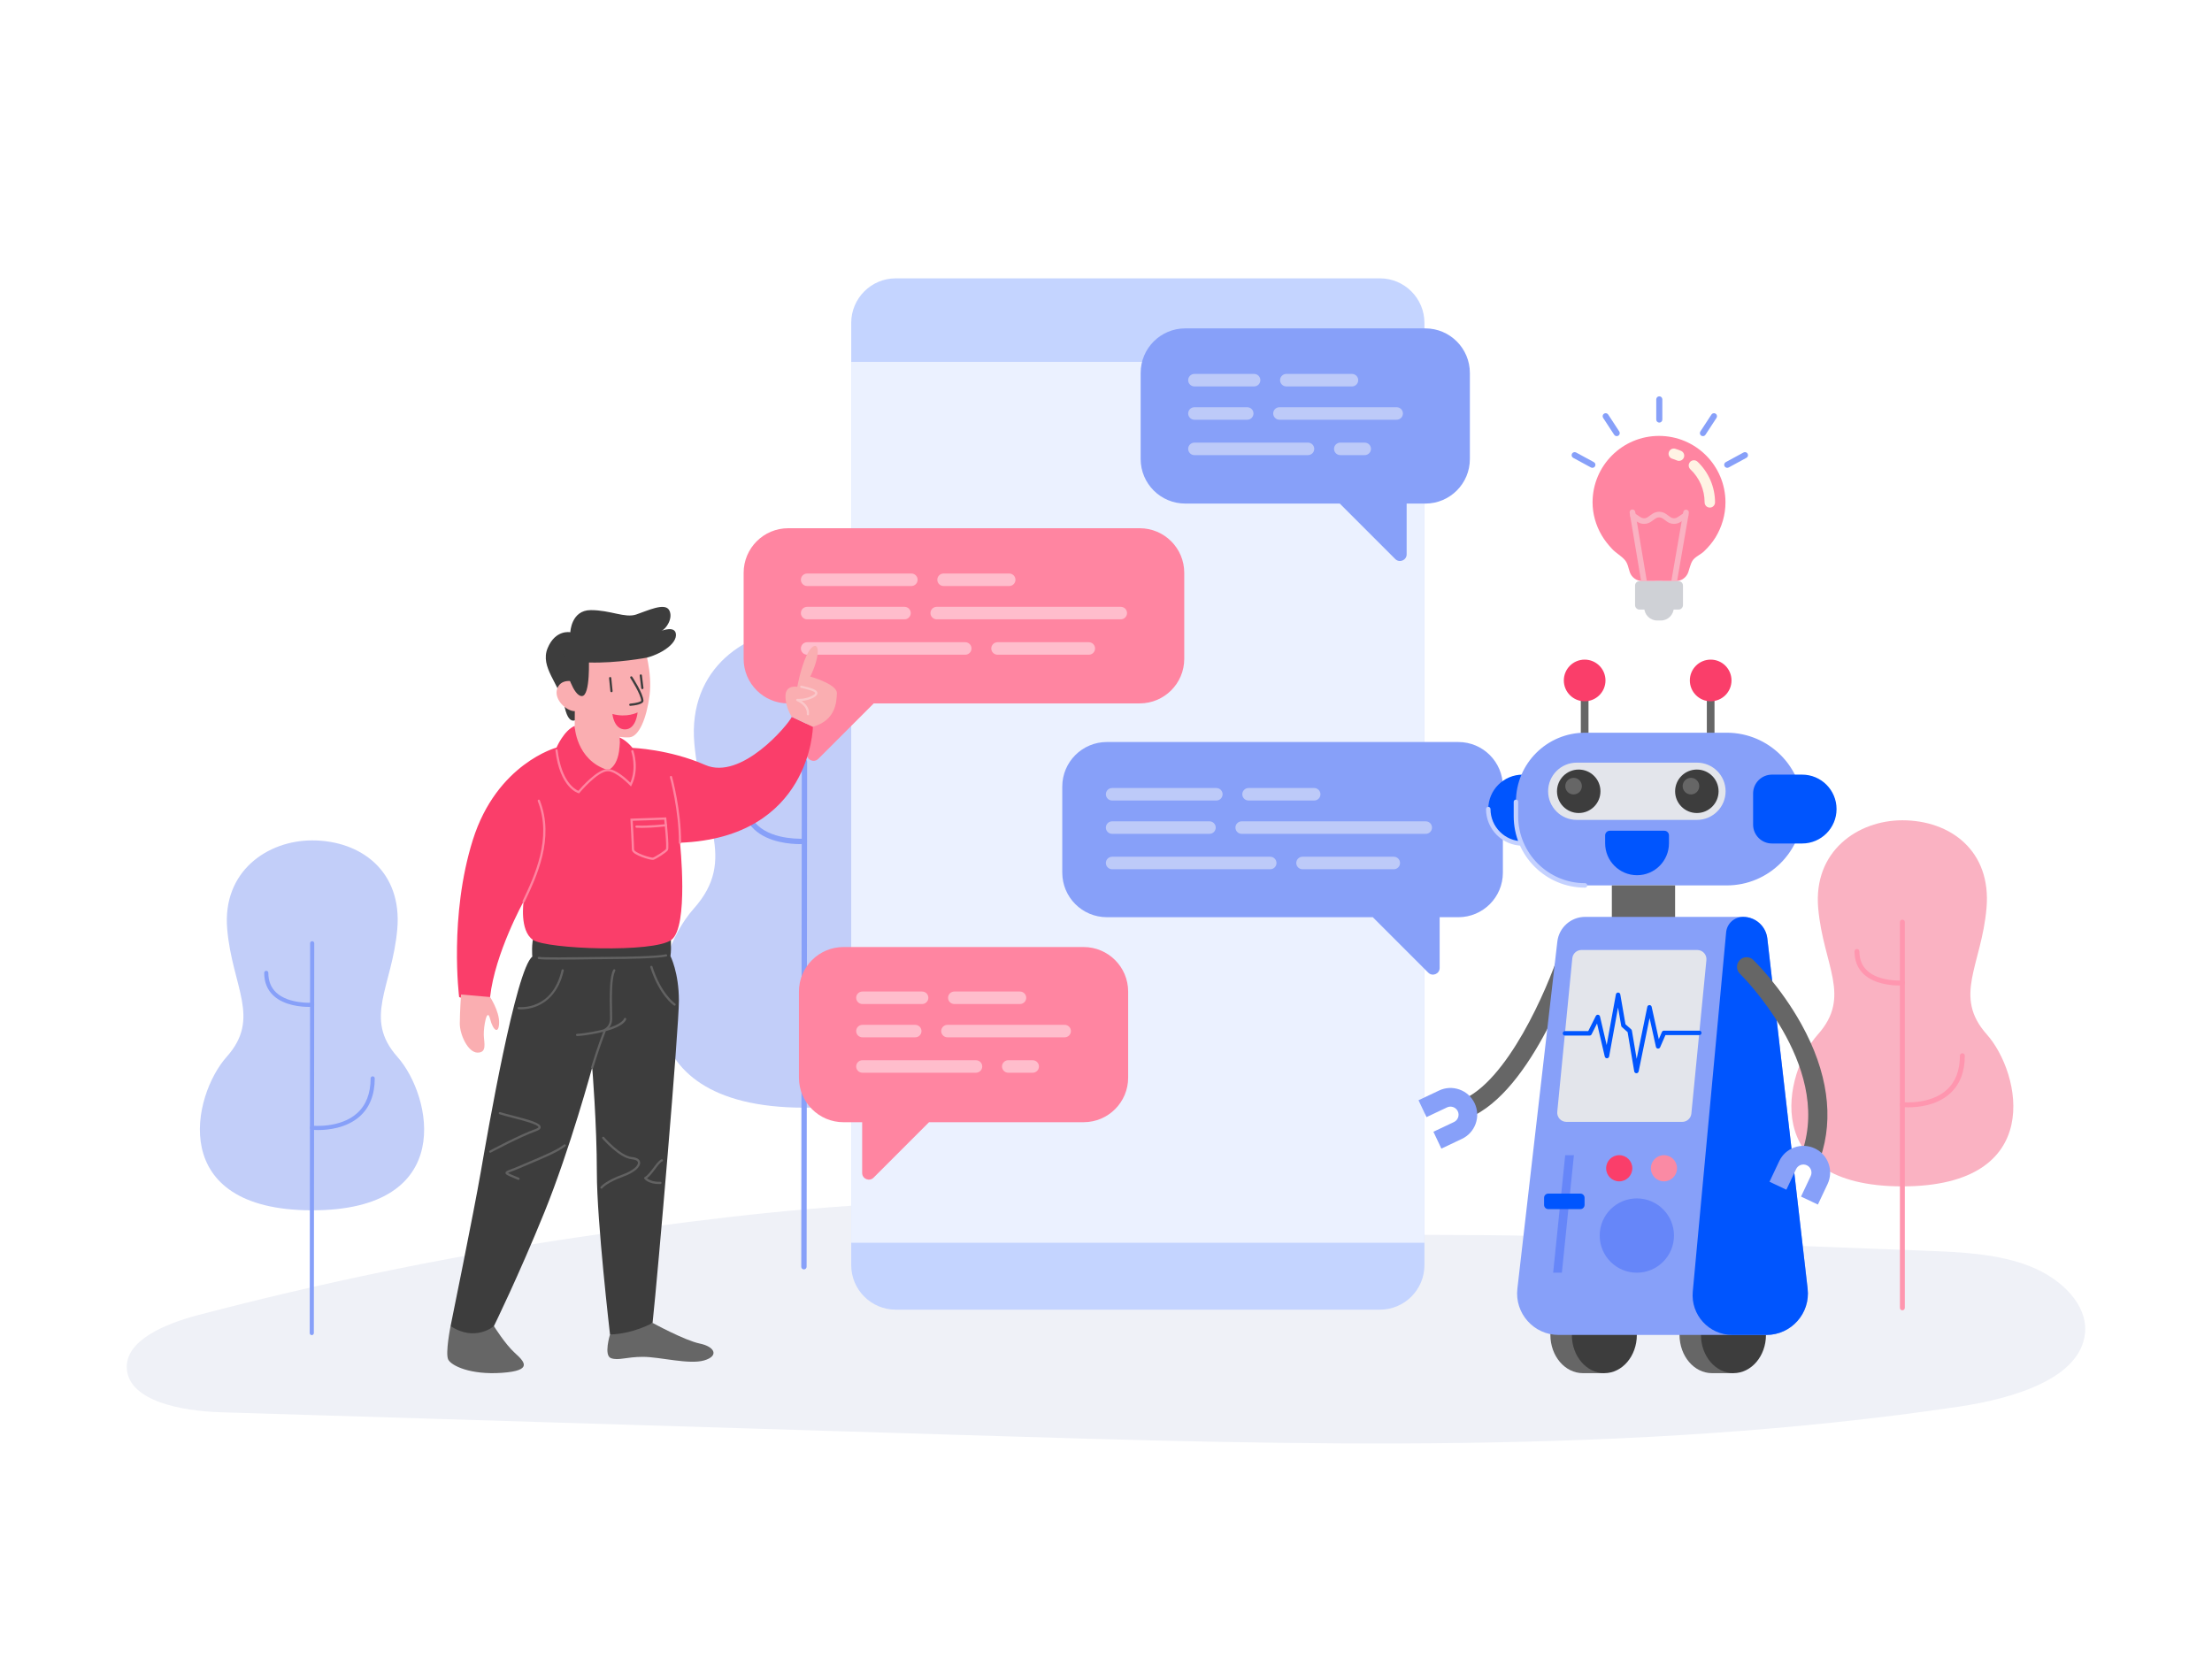 <?xml version="1.0" encoding="utf-8"?>
<!-- Generator: Adobe Illustrator 24.1.2, SVG Export Plug-In . SVG Version: 6.00 Build 0)  -->
<svg version="1.1" xmlns="http://www.w3.org/2000/svg" xmlns:xlink="http://www.w3.org/1999/xlink" x="0px" y="0px"
	 viewBox="0 0 1200 900" style="enable-background:new 0 0 1200 900;" xml:space="preserve">
<style type="text/css">
	.st0{fill:#FFFFFF;}
	.st1{fill:#EFF1F7;}
	.st2{fill:#FAB2C2;}
	.st3{fill:#FF96AF;}
	.st4{fill:#C2CEF9;}
	.st5{fill:#87A0F9;}
	.st6{fill:#C4D4FF;}
	.st7{fill:#EBF1FF;}
	.st8{fill:#BDCAF9;}
	.st9{fill:#FF85A1;}
	.st10{fill:#FFBDCC;}
	.st11{fill:#666666;}
	.st12{fill:#3D3D3D;}
	.st13{fill:#FAAEB1;}
	.st14{fill:#FA3E6A;}
	.st15{fill:#FAC8CA;}
	.st16{fill:#626262;}
	.st17{fill:none;stroke:#FF85A1;stroke-width:1.209;stroke-linecap:round;stroke-miterlimit:10;}
	.st18{fill:#0055FE;}
	.st19{fill:#C4D1FF;}
	.st20{fill:#E3E5EB;}
	.st21{fill:#6686F9;}
	.st22{fill:#FA8AA4;}
	.st23{fill:#FFF3E4;}
	.st24{fill:#CFD1D6;}
</style>
<g id="white_background">
	<rect class="st0" width="1200" height="900"/>
</g>
<g id="object">
	<g>
		<path class="st1" d="M107.2,713.5c-18.05,4.78-39.57,13.88-38.39,29.19c1.34,17.35,29.36,22.79,50.86,23.45
			c134.41,4.12,268.81,8.25,403.22,12.37c180.29,5.53,362.32,10.97,539.76-15.4c29.77-4.42,65.79-15.27,68.44-39.63
			c1.69-15.52-12.68-29.84-30.05-36.61c-17.37-6.78-37.24-7.63-56.5-8.36c-67.05-2.56-134.09-5.11-201.14-7.67
			c-61.93-2.36-131.83,2.14-192.34-8.92c-110.47-20.18-227.85-6.97-339.37,9.56C242.42,681.75,174.17,695.92,107.2,713.5z"/>
		<g>
			<path class="st2" d="M1077.85,561.19c-18.5-20.75-2.94-37.35-0.18-68.47c2.77-31.12-19.58-47.72-45.65-47.72
				c-24.04,0-48.41,16.6-45.65,47.72c2.77,31.12,18.32,47.72-0.18,68.47c-18.5,20.75-32.33,82.41,45.82,82.41
				C1110.18,643.6,1096.35,581.94,1077.85,561.19z"/>
			<g>
				<path class="st3" d="M1032.03,710.83c-0.74,0-1.33-0.6-1.33-1.33V500.22c0-0.74,0.6-1.33,1.33-1.33s1.33,0.6,1.33,1.33V709.5
					C1033.36,710.23,1032.77,710.83,1032.03,710.83z"/>
			</g>
			<g>
				<path class="st3" d="M1030.3,534.62c-3.94,0-13.3-0.62-19.2-6.12c-3.34-3.11-5.03-7.26-5.03-12.36c0-0.74,0.6-1.33,1.33-1.33
					c0.74,0,1.33,0.6,1.33,1.33c0,4.33,1.41,7.83,4.18,10.41c6.63,6.17,18.9,5.37,19.02,5.36c0.78-0.04,1.37,0.5,1.42,1.23
					c0.05,0.73-0.5,1.37-1.23,1.42C1032.01,534.57,1031.35,534.62,1030.3,534.62z"/>
			</g>
			<g>
				<path class="st3" d="M1035.22,600.73c-1.92,0-3.16-0.13-3.34-0.15c-0.73-0.08-1.26-0.74-1.18-1.47
					c0.08-0.73,0.75-1.26,1.46-1.18c0.15,0.02,14.84,1.49,23.89-6.65c4.77-4.29,7.19-10.53,7.19-18.56c0-0.74,0.6-1.33,1.33-1.33
					s1.33,0.6,1.33,1.33c0,8.82-2.72,15.74-8.08,20.55C1050.56,599.8,1040.42,600.73,1035.22,600.73z"/>
			</g>
		</g>
		<g>
			<path class="st4" d="M496.34,493.08c-24.19-27.19-3.8-48.9-0.14-89.65c3.67-40.75-25.57-62.51-59.7-62.55
				c-31.48-0.03-63.41,21.67-59.83,62.42c3.58,40.75,23.92,62.51-0.33,89.65c-24.25,27.14-42.44,107.85,59.88,107.96
				C538.55,601.02,520.53,520.28,496.34,493.08z"/>
			<g>
				<path class="st5" d="M436.13,688.65C436.13,688.65,436.13,688.65,436.13,688.65c-0.8,0-1.45-0.65-1.45-1.45l0.29-274.01
					c0-0.8,0.65-1.45,1.45-1.45c0,0,0,0,0,0c0.8,0,1.45,0.65,1.45,1.45l-0.29,274.01C437.58,688,436.93,688.65,436.13,688.65z"/>
			</g>
			<g>
				<path class="st5" d="M434.15,457.93c-5.09,0-17.31-0.8-24.98-7.96c-4.3-4.01-6.48-9.39-6.47-15.98c0-0.8,0.65-1.45,1.45-1.45
					c0,0,0,0,0,0c0.8,0,1.45,0.65,1.45,1.45c-0.01,5.75,1.86,10.4,5.54,13.85c8.74,8.16,24.97,7.13,25.13,7.12
					c0.8-0.06,1.49,0.55,1.55,1.34c0.06,0.8-0.54,1.49-1.34,1.55C436.33,457.87,435.49,457.93,434.15,457.93z"/>
			</g>
			<g>
				<path class="st5" d="M440.54,544.5c-2.53,0-4.18-0.17-4.41-0.19c-0.8-0.09-1.37-0.8-1.28-1.6c0.09-0.8,0.81-1.37,1.6-1.28
					c0.19,0.02,19.55,1.98,31.51-8.74c6.32-5.66,9.52-13.91,9.54-24.51c0-0.8,0.65-1.45,1.45-1.45c0,0,0,0,0,0
					c0.8,0,1.45,0.65,1.45,1.45c-0.01,11.46-3.55,20.44-10.51,26.67C460.46,543.29,447.32,544.5,440.54,544.5z"/>
			</g>
		</g>
		<g>
			<path class="st4" d="M215.61,573.37c-18.67-20.99-2.93-37.74-0.1-69.19c2.83-31.45-19.73-48.24-46.07-48.27
				c-24.29-0.03-48.94,16.72-46.18,48.17c2.76,31.45,18.46,48.24-0.25,69.19c-18.71,20.95-32.76,83.24,46.22,83.32
				C248.19,656.67,234.27,594.35,215.61,573.37z"/>
			<g>
				<path class="st5" d="M169.14,724.3C169.14,724.3,169.14,724.3,169.14,724.3c-0.62,0-1.12-0.5-1.12-1.12l0.22-211.47
					c0-0.62,0.5-1.12,1.12-1.12c0,0,0,0,0,0c0.62,0,1.12,0.5,1.12,1.12l-0.22,211.47C170.26,723.8,169.76,724.3,169.14,724.3z"/>
			</g>
			<g>
				<path class="st5" d="M167.61,546.24c-3.93,0-13.36-0.62-19.28-6.14c-3.32-3.1-5-7.25-5-12.33c0-0.62,0.5-1.12,1.12-1.12
					c0,0,0,0,0,0c0.62,0,1.12,0.5,1.12,1.12c0,4.43,1.44,8.03,4.28,10.69c6.75,6.3,19.27,5.51,19.39,5.5
					c0.63-0.04,1.15,0.42,1.19,1.04c0.04,0.62-0.42,1.15-1.04,1.19C169.3,546.19,168.64,546.24,167.61,546.24z"/>
			</g>
			<g>
				<path class="st5" d="M172.54,613.05c-1.96,0-3.22-0.13-3.4-0.15c-0.61-0.07-1.06-0.62-0.99-1.23c0.07-0.61,0.61-1.06,1.23-0.99
					c0.15,0.01,15.09,1.53,24.32-6.75c4.88-4.37,7.35-10.73,7.36-18.91c0-0.62,0.5-1.12,1.12-1.12c0,0,0,0,0,0
					c0.62,0,1.12,0.5,1.12,1.12c-0.01,8.85-2.74,15.77-8.11,20.59C187.92,612.11,177.77,613.05,172.54,613.05z"/>
			</g>
		</g>
		<g>
			<path class="st6" d="M748.57,710.49H485.96c-13.35,0-24.18-10.82-24.18-24.18V175.18c0-13.35,10.82-24.18,24.18-24.18h262.61
				c13.35,0,24.18,10.82,24.18,24.18v511.14C772.74,699.67,761.92,710.49,748.57,710.49z"/>
			<rect x="461.79" y="196.32" class="st7" width="310.96" height="477.87"/>
		</g>
		<g>
			<path class="st5" d="M791.13,402.54H600.46c-13.35,0-24.18,10.82-24.18,24.18v46.67c0,13.35,10.82,24.18,24.18,24.18h144.27
				l30.09,30.09c2.28,2.28,6.19,0.67,6.19-2.56v-27.52h10.12c13.35,0,24.18-10.82,24.18-24.18v-46.67
				C815.3,413.36,804.48,402.54,791.13,402.54z"/>
			<g>
				<g>
					<path class="st8" d="M659.87,434.28h-56.55c-1.87,0-3.39-1.52-3.39-3.39c0-1.87,1.52-3.39,3.39-3.39h56.55
						c1.87,0,3.39,1.52,3.39,3.39C663.25,432.76,661.74,434.28,659.87,434.28z"/>
				</g>
				<g>
					<path class="st8" d="M712.95,434.28h-35.62c-1.87,0-3.39-1.52-3.39-3.39c0-1.87,1.52-3.39,3.39-3.39h35.62
						c1.87,0,3.39,1.52,3.39,3.39C716.34,432.76,714.83,434.28,712.95,434.28z"/>
				</g>
				<g>
					<path class="st8" d="M656.14,452.35h-52.82c-1.87,0-3.39-1.52-3.39-3.39c0-1.87,1.52-3.39,3.39-3.39h52.82
						c1.87,0,3.39,1.52,3.39,3.39C659.53,450.84,658.01,452.35,656.14,452.35z"/>
				</g>
				<g>
					<path class="st8" d="M773.47,452.35h-99.86c-1.87,0-3.39-1.52-3.39-3.39c0-1.87,1.52-3.39,3.39-3.39h99.86
						c1.87,0,3.39,1.52,3.39,3.39C776.86,450.84,775.34,452.35,773.47,452.35z"/>
				</g>
				<g>
					<path class="st8" d="M689.1,471.56h-85.78c-1.87,0-3.39-1.52-3.39-3.39c0-1.87,1.52-3.39,3.39-3.39h85.78
						c1.87,0,3.39,1.52,3.39,3.39C692.49,470.04,690.97,471.56,689.1,471.56z"/>
				</g>
				<g>
					<path class="st8" d="M756.13,471.56h-49.52c-1.87,0-3.39-1.52-3.39-3.39c0-1.87,1.52-3.39,3.39-3.39h49.52
						c1.87,0,3.39,1.52,3.39,3.39C759.52,470.04,758.01,471.56,756.13,471.56z"/>
				</g>
			</g>
		</g>
		<g>
			<path class="st5" d="M773.22,178.15H642.98c-13.35,0-24.18,10.82-24.18,24.18V249c0,13.35,10.82,24.18,24.18,24.18h83.84
				l30.09,30.09c2.28,2.28,6.19,0.67,6.19-2.56v-27.52h10.12c13.35,0,24.18-10.82,24.18-24.18v-46.67
				C797.39,188.98,786.57,178.15,773.22,178.15z"/>
			<g>
				<g>
					<path class="st8" d="M680.35,209.63h-32.38c-1.87,0-3.39-1.52-3.39-3.39c0-1.87,1.52-3.39,3.39-3.39h32.38
						c1.87,0,3.39,1.52,3.39,3.39C683.74,208.11,682.22,209.63,680.35,209.63z"/>
				</g>
				<g>
					<path class="st8" d="M733.44,209.63h-35.62c-1.87,0-3.39-1.52-3.39-3.39c0-1.87,1.52-3.39,3.39-3.39h35.62
						c1.87,0,3.39,1.52,3.39,3.39C736.83,208.11,735.31,209.63,733.44,209.63z"/>
				</g>
				<g>
					<path class="st8" d="M676.62,227.7h-28.65c-1.87,0-3.39-1.52-3.39-3.39s1.52-3.39,3.39-3.39h28.65c1.87,0,3.39,1.52,3.39,3.39
						S678.5,227.7,676.62,227.7z"/>
				</g>
				<g>
					<path class="st8" d="M757.69,227.7h-63.59c-1.87,0-3.39-1.52-3.39-3.39s1.52-3.39,3.39-3.39h63.59c1.87,0,3.39,1.52,3.39,3.39
						S759.56,227.7,757.69,227.7z"/>
				</g>
				<g>
					<path class="st8" d="M709.58,246.9h-61.61c-1.87,0-3.39-1.52-3.39-3.39s1.52-3.39,3.39-3.39h61.61c1.87,0,3.39,1.52,3.39,3.39
						S711.45,246.9,709.58,246.9z"/>
				</g>
				<g>
					<path class="st8" d="M740.35,246.9H727.1c-1.87,0-3.39-1.52-3.39-3.39s1.52-3.39,3.39-3.39h13.26c1.87,0,3.39,1.52,3.39,3.39
						S742.23,246.9,740.35,246.9z"/>
				</g>
			</g>
		</g>
		<g>
			<path class="st9" d="M457.6,513.76h130.24c13.35,0,24.18,10.82,24.18,24.18v46.67c0,13.35-10.82,24.18-24.18,24.18H504
				l-30.09,30.09c-2.28,2.28-6.19,0.67-6.19-2.56v-27.52H457.6c-13.35,0-24.18-10.82-24.18-24.18v-46.67
				C433.43,524.58,444.25,513.76,457.6,513.76z"/>
			<g>
				<g>
					<path class="st10" d="M500.24,544.68h-32.38c-1.87,0-3.39-1.52-3.39-3.39s1.52-3.39,3.39-3.39h32.38
						c1.87,0,3.39,1.52,3.39,3.39S502.11,544.68,500.24,544.68z"/>
				</g>
				<g>
					<path class="st10" d="M553.33,544.68h-35.62c-1.87,0-3.39-1.52-3.39-3.39s1.52-3.39,3.39-3.39h35.62
						c1.87,0,3.39,1.52,3.39,3.39S555.2,544.68,553.33,544.68z"/>
				</g>
				<g>
					<path class="st10" d="M496.51,562.75h-28.65c-1.87,0-3.39-1.52-3.39-3.39c0-1.87,1.52-3.39,3.39-3.39h28.65
						c1.87,0,3.39,1.52,3.39,3.39C499.9,561.24,498.39,562.75,496.51,562.75z"/>
				</g>
				<g>
					<path class="st10" d="M577.58,562.75h-63.59c-1.87,0-3.39-1.52-3.39-3.39c0-1.87,1.52-3.39,3.39-3.39h63.59
						c1.87,0,3.39,1.52,3.39,3.39C580.97,561.24,579.45,562.75,577.58,562.75z"/>
				</g>
				<g>
					<path class="st10" d="M529.47,581.95h-61.61c-1.87,0-3.39-1.52-3.39-3.39c0-1.87,1.52-3.39,3.39-3.39h61.61
						c1.87,0,3.39,1.52,3.39,3.39C532.86,580.44,531.34,581.95,529.47,581.95z"/>
				</g>
				<g>
					<path class="st10" d="M560.24,581.95h-13.26c-1.87,0-3.39-1.52-3.39-3.39c0-1.87,1.52-3.39,3.39-3.39h13.26
						c1.87,0,3.39,1.52,3.39,3.39C563.63,580.44,562.12,581.95,560.24,581.95z"/>
				</g>
			</g>
		</g>
		<g>
			<path class="st9" d="M427.6,286.56h190.67c13.35,0,24.18,10.82,24.18,24.18v46.67c0,13.35-10.82,24.18-24.18,24.18H474
				l-30.09,30.09c-2.28,2.28-6.19,0.67-6.19-2.56v-27.52H427.6c-13.35,0-24.18-10.82-24.18-24.18v-46.67
				C403.43,297.39,414.25,286.56,427.6,286.56z"/>
			<g>
				<g>
					<path class="st10" d="M494.42,317.91h-56.55c-1.87,0-3.39-1.52-3.39-3.39c0-1.87,1.52-3.39,3.39-3.39h56.55
						c1.87,0,3.39,1.52,3.39,3.39C497.8,316.39,496.29,317.91,494.42,317.91z"/>
				</g>
				<g>
					<path class="st10" d="M547.5,317.91h-35.62c-1.87,0-3.39-1.52-3.39-3.39c0-1.87,1.52-3.39,3.39-3.39h35.62
						c1.87,0,3.39,1.52,3.39,3.39C550.89,316.39,549.38,317.91,547.5,317.91z"/>
				</g>
				<g>
					<path class="st10" d="M490.69,335.98h-52.82c-1.87,0-3.39-1.52-3.39-3.39c0-1.87,1.52-3.39,3.39-3.39h52.82
						c1.87,0,3.39,1.52,3.39,3.39C494.08,334.46,492.56,335.98,490.69,335.98z"/>
				</g>
				<g>
					<path class="st10" d="M608.02,335.98h-99.86c-1.87,0-3.39-1.52-3.39-3.39c0-1.87,1.52-3.39,3.39-3.39h99.86
						c1.87,0,3.39,1.52,3.39,3.39C611.41,334.46,609.89,335.98,608.02,335.98z"/>
				</g>
				<g>
					<path class="st10" d="M523.65,355.18h-85.78c-1.87,0-3.39-1.52-3.39-3.39c0-1.87,1.52-3.39,3.39-3.39h85.78
						c1.87,0,3.39,1.52,3.39,3.39C527.03,353.66,525.52,355.18,523.65,355.18z"/>
				</g>
				<g>
					<path class="st10" d="M590.68,355.18h-49.52c-1.87,0-3.39-1.52-3.39-3.39c0-1.87,1.52-3.39,3.39-3.39h49.52
						c1.87,0,3.39,1.52,3.39,3.39C594.07,353.66,592.55,355.18,590.68,355.18z"/>
				</g>
			</g>
		</g>
		<g>
			<path class="st11" d="M354.02,717.66c0,0,17.4,9.52,25.59,11.21c8.18,1.68,10.59,6.74,2.41,9.14
				c-8.18,2.41-24.06-1.93-33.21-1.93c-9.14,0-13.23,2.17-17.33,0.72c-4.09-1.44-0.55-12.85-0.55-12.85L354.02,717.66z"/>
			<path class="st11" d="M267.94,719.4c0,0,6.03,9.71,11.32,14.52c5.29,4.81,10.11,9.63-6.98,10.83s-27.43-3.84-29.12-7.21
				c-1.68-3.37,1.26-18.13,1.26-18.13H267.94z"/>
			<path class="st12" d="M314.24,388.89c0,0-5.16,7.2-7.93-5.36c-2.77-12.56-13.49-21.52-9.25-31.86
				c4.25-10.34,12.34-8.68,12.34-8.68s0.41-12.01,11.12-12.01c10.71,0,18.47,4.43,24.57,2.4c6.1-2.03,15.52-6.65,17.92-2.4
				c2.4,4.25-1.66,10.34-4.25,11.27c0,0,8.13-3.31,7.94,2.41c-0.18,5.72-11.08,12.37-22.35,13.29c-11.27,0.92-24.84,1.45-24.84,1.45
				L314.24,388.89z"/>
			<path class="st12" d="M363.72,507.01c0,0,0.69,6.86,0,11.66c0,0,4.58,8.89,4.58,24.16c0,15.27-11.34,147.54-14.28,174.83
				c0,0-10.08,5.88-23.09,6.3c0,0-7.14-61.31-7.14-87.76c0-26.45-2.52-57.11-2.52-57.11s-11.96,44.09-25.92,78.52
				c-13.97,34.43-27.4,61.78-27.4,61.78s-10.08,8.83-23.51,0c0,0,12.6-61.78,16.38-83.62c3.78-21.83,19.06-110.09,27.96-116.78
				c0,0-0.69-7.26,1.03-11.99H363.72z"/>
			<path class="st13" d="M349.47,350.87c0,0,4.54,13.72,2.92,26.33c-1.63,12.61-5.69,22.17-10.78,22.78
				c-5.08,0.61-24.2-2.44-27.45-14.85c-3.25-12.41-5.49-23.79-3.66-30.71c1.83-6.91,13.63-9.76,18.71-9.76
				C334.29,344.66,349.47,350.87,349.47,350.87z"/>
			<path class="st13" d="M316.89,382.77c0,0-2.34,4.22-7.05,2.71c-4.71-1.51-10.13-7.87-6.97-13.13c3.17-5.26,11.15-1.79,11.15-1.79
				L316.89,382.77z"/>
			<g>
				<path class="st12" d="M341.95,382.93c-0.31,0-0.58-0.24-0.6-0.56c-0.03-0.33,0.22-0.62,0.55-0.65c3.5-0.28,5.99-1.13,5.96-1.57
					c-0.23-3.68-5.84-12.23-5.89-12.32c-0.18-0.28-0.11-0.65,0.17-0.84c0.28-0.18,0.65-0.11,0.84,0.17
					c0.24,0.36,5.84,8.91,6.09,12.91c0.13,2.05-4.9,2.67-7.07,2.85C341.98,382.93,341.96,382.93,341.95,382.93z"/>
			</g>
			<path class="st14" d="M345.89,386.48c0,0-5.78,3.05-13.66,0.84c0,0,0.73,8.37,6.83,8.37
				C345.16,395.68,345.89,386.48,345.89,386.48z"/>
			<g>
				<path class="st12" d="M331.73,375.52c-0.31,0-0.57-0.23-0.6-0.54l-0.71-7.05c-0.03-0.33,0.21-0.63,0.54-0.66
					c0.33-0.03,0.63,0.21,0.66,0.54l0.71,7.05c0.03,0.33-0.21,0.63-0.54,0.66C331.77,375.52,331.75,375.52,331.73,375.52z"/>
			</g>
			<g>
				<path class="st12" d="M348.47,373.86c-0.3,0-0.56-0.23-0.6-0.53l-0.83-6.81c-0.04-0.33,0.2-0.63,0.53-0.67
					c0.33-0.04,0.63,0.2,0.67,0.53l0.83,6.81c0.04,0.33-0.2,0.63-0.53,0.67C348.51,373.86,348.49,373.86,348.47,373.86z"/>
			</g>
			<path class="st13" d="M336.23,397.66c0,0-0.37,3.88,0,8.5c0.37,4.62,2.4,14.59-7.2,15.33c-9.61,0.74-16.99-7.76-17.18-13.48
				c-0.18-5.73,0-25.49,0-25.49h9.61L336.23,397.66z"/>
			<path class="st12" d="M319.42,356.47c0,0,1.02,21.06-3.74,21.15c-4.76,0.09-8.64-14.69-8.64-14.69L319.42,356.47z"/>
			<path class="st14" d="M336.09,400.05c0,0,3.5,1.32,7.07,5.68c0,0,19.88,0.69,39.42,9.26c19.54,8.57,44.91-21.68,46.97-26.1
				l11.45,5.39c0,0-0.91,60.11-72.11,62.9c0,0,4.87,45.55-4.67,52.7c-9.53,7.15-67.64,5.07-75.09,0s-5.07-20.86-5.07-20.86
				s-15.58,28.11-18.19,51.87c0,0-5.67,4.36-16.79,0c0,0-5.59-43.84,7.43-85.25c13.02-41.4,45.4-50.09,45.4-50.09
				s3.97-9.29,9.85-11.74c0,0,0.58,18.57,18.07,23.97C329.84,417.78,336.95,415.79,336.09,400.05z"/>
			<path class="st13" d="M429.55,388.89c0,0-3.44-4.94-3.44-11.27c0-6.32,6.42-5.03,6.42-5.03s1.81-10.12,5.02-16.95
				c3.21-6.82,6.62-6.82,6.02-1c-0.6,5.82-4.01,12.4-4.01,12.4s14.65,4.06,14.45,9.07c-0.2,5.01-0.71,14.66-13,18.16L429.55,388.89z
				"/>
			<g>
				<path class="st15" d="M438.29,388.05c-0.02,0-0.04,0-0.06,0c-0.33-0.03-0.58-0.32-0.55-0.66c0.44-4.82-5.32-7.06-5.38-7.08
					c-0.28-0.11-0.44-0.4-0.38-0.69s0.33-0.5,0.63-0.48c0.05,0,4.99,0.28,8.64-2.03c0.83-0.52,1.08-0.92,1.05-1.13
					c-0.21-1.18-5.64-2.36-7.69-2.8c-0.33-0.07-0.53-0.39-0.46-0.72c0.07-0.33,0.39-0.54,0.72-0.46c5.37,1.17,8.33,2.11,8.62,3.77
					c0.21,1.22-1.15,2.07-1.59,2.36c-2.34,1.48-5.08,1.99-6.99,2.16c1.91,1.24,4.37,3.57,4.04,7.21
					C438.86,387.82,438.6,388.05,438.29,388.05z"/>
			</g>
			<g>
				<path class="st9" d="M368.89,457.79C368.88,457.79,368.88,457.79,368.89,457.79c-0.34,0-0.61-0.27-0.6-0.61
					c0.11-17.4-4.81-35.3-4.86-35.48c-0.09-0.32,0.1-0.65,0.42-0.74c0.32-0.09,0.65,0.1,0.74,0.42c0.05,0.18,5.01,18.24,4.9,35.81
					C369.49,457.52,369.22,457.79,368.89,457.79z"/>
			</g>
			<g>
				<path class="st9" d="M284.07,489.63c-0.09,0-0.18-0.02-0.26-0.06c-0.3-0.14-0.43-0.5-0.29-0.81
					c6.43-13.53,16.15-33.99,8.22-54.14c-0.12-0.31,0.03-0.66,0.34-0.78c0.31-0.12,0.66,0.03,0.78,0.34
					c8.12,20.64-1.73,41.38-8.25,55.1C284.51,489.5,284.29,489.63,284.07,489.63z"/>
			</g>
			<g>
				<path class="st16" d="M302.37,520.6c-5.04,0-8.96-0.08-10.19-0.32c-0.33-0.06-0.54-0.38-0.48-0.71
					c0.06-0.33,0.38-0.54,0.71-0.48c2.48,0.48,17.79,0.27,28.97,0.11c4.42-0.06,8.25-0.12,10.48-0.12c7.65,0,24.88-0.33,29.34-1.36
					c0.32-0.08,0.65,0.13,0.72,0.45c0.08,0.33-0.13,0.65-0.45,0.72c-4.57,1.05-21.92,1.39-29.62,1.39c-2.22,0-6.04,0.05-10.46,0.12
					C315.13,520.5,308.04,520.6,302.37,520.6z"/>
			</g>
			<g>
				<path class="st16" d="M321.27,579.7c-0.06,0-0.12-0.01-0.17-0.03c-0.32-0.1-0.5-0.43-0.4-0.75c3.32-11.03,6.98-20.39,7.01-20.49
					c0.06-0.14,0.16-0.26,0.3-0.33c0.12-0.06,2.91-1.47,2.91-5.49c0-1.38-0.03-2.81-0.07-4.34c-0.08-3.49-0.17-7.44,0.07-12.58
					c0.34-7.38,1.69-9.43,1.84-9.64c0.2-0.27,0.57-0.33,0.84-0.13c0.27,0.2,0.33,0.57,0.13,0.84c-0.01,0.01-1.28,1.96-1.61,8.98
					c-0.24,5.1-0.15,9.03-0.07,12.5c0.04,1.54,0.07,2.98,0.07,4.37c0,4.16-2.58,5.99-3.37,6.46c-0.55,1.43-3.87,10.11-6.9,20.19
					C321.77,579.53,321.53,579.7,321.27,579.7z"/>
			</g>
			<g>
				<path class="st16" d="M313.33,562.03c-0.2,0-0.3-0.01-0.33-0.01c-0.33-0.04-0.57-0.34-0.52-0.67c0.04-0.33,0.35-0.56,0.67-0.52
					c0.05,0.01,1.51,0.12,8.02-1.03c16.16-2.86,17.34-7.1,17.35-7.15c0.07-0.32,0.39-0.53,0.71-0.46c0.32,0.06,0.53,0.36,0.48,0.68
					c-0.08,0.51-1.3,5.11-18.33,8.12C316.11,561.9,314.05,562.03,313.33,562.03z"/>
			</g>
			<g>
				<path class="st16" d="M357.67,642.36c-5.96,0-8.03-2.76-8.12-2.89c-0.1-0.14-0.14-0.31-0.1-0.48c0.03-0.17,0.14-0.31,0.29-0.4
					c1.65-0.97,3.23-3.08,4.76-5.12c1.49-1.99,2.91-3.88,4.31-4.53c0.3-0.14,0.66-0.01,0.8,0.3c0.14,0.3,0.01,0.66-0.3,0.8
					c-1.13,0.52-2.45,2.29-3.85,4.15c-1.41,1.89-2.87,3.83-4.47,5.01c0.87,0.73,3.04,2.06,7.28,1.92c0.32-0.02,0.61,0.25,0.62,0.58
					c0.01,0.33-0.25,0.61-0.58,0.62C358.09,642.35,357.88,642.36,357.67,642.36z"/>
			</g>
			<g>
				<path class="st16" d="M326.3,644.85c-0.13,0-0.25-0.04-0.36-0.12c-0.27-0.2-0.32-0.57-0.13-0.84c0.1-0.13,2.53-3.32,12-6.75
					c5.71-2.07,8.49-4.83,8.27-6.48c-0.12-0.94-1.33-1.58-3.32-1.76c-6.78-0.62-15.6-10.79-15.98-11.22
					c-0.22-0.25-0.19-0.63,0.06-0.85c0.25-0.22,0.63-0.19,0.85,0.06c0.09,0.1,8.88,10.24,15.17,10.81c3.56,0.32,4.29,1.9,4.4,2.81
					c0.34,2.61-3.22,5.66-9.06,7.77c-9.05,3.27-11.42,6.3-11.44,6.33C326.66,644.77,326.48,644.85,326.3,644.85z"/>
			</g>
			<g>
				<path class="st16" d="M281.3,640.09c-0.08,0-0.16-0.01-0.23-0.05l-1.73-0.72c-4.04-1.68-5.12-2.13-5.11-3.05
					c0.01-0.81,0.88-1.14,2.96-1.92c1.04-0.39,2.33-0.88,3.86-1.55c1.75-0.77,3.74-1.6,5.83-2.48c7.13-2.99,15.22-6.38,19.11-9.41
					c0.26-0.2,0.64-0.16,0.85,0.11c0.21,0.26,0.16,0.64-0.11,0.85c-4.02,3.13-12.19,6.55-19.39,9.57c-2.08,0.87-4.06,1.7-5.81,2.47
					c-1.57,0.69-2.87,1.18-3.92,1.58c-0.8,0.3-1.63,0.61-2.02,0.83c0.57,0.39,2.21,1.07,4.21,1.9l1.73,0.72
					c0.31,0.13,0.45,0.48,0.32,0.79C281.76,639.95,281.53,640.09,281.3,640.09z"/>
			</g>
			<g>
				<path class="st16" d="M265.96,625.37c-0.22,0-0.42-0.12-0.53-0.32c-0.16-0.29-0.05-0.66,0.25-0.82
					c0.16-0.09,16.09-8.65,24.73-11.7c1.71-0.6,1.71-1.04,1.71-1.04c-0.06-1.48-9.3-3.86-14.26-5.14c-2.61-0.67-5.08-1.31-6.86-1.88
					c-0.32-0.1-0.49-0.44-0.39-0.76c0.1-0.32,0.44-0.5,0.76-0.39c1.75,0.56,4.2,1.19,6.79,1.86c9.37,2.42,15.07,4.04,15.16,6.25
					c0.05,1.19-1.41,1.84-2.51,2.24c-8.55,3.02-24.4,11.53-24.56,11.62C266.15,625.34,266.05,625.37,265.96,625.37z"/>
			</g>
			<g>
				<path class="st16" d="M282.65,547.58c-0.8,0-1.29-0.05-1.35-0.06c-0.33-0.04-0.57-0.34-0.53-0.67c0.04-0.33,0.33-0.58,0.67-0.53
					c0.74,0.08,18.23,1.75,23.22-20.03c0.07-0.33,0.4-0.53,0.72-0.45c0.33,0.07,0.53,0.4,0.45,0.72
					c-2.73,11.92-9.25,16.99-14.23,19.14C287.86,547.31,284.45,547.58,282.65,547.58z"/>
			</g>
			<g>
				<path class="st16" d="M365.96,545.58c-0.12,0-0.23-0.03-0.34-0.1c-0.32-0.22-8.01-5.55-12.83-20.75
					c-0.1-0.32,0.08-0.66,0.39-0.76c0.32-0.1,0.66,0.08,0.76,0.39c4.69,14.8,12.28,20.06,12.36,20.11c0.28,0.19,0.35,0.56,0.16,0.84
					C366.35,545.49,366.16,545.58,365.96,545.58z"/>
			</g>
			<path class="st17" d="M360.89,444.06c0,0-12.43,0.49-18.28,0.64c0,0,0.77,13.91,0.77,16.22c0,2.32,9.79,5.22,10.94,4.93
				c1.16-0.29,6.7-3.77,7.47-4.93C362.56,459.77,360.89,444.06,360.89,444.06z"/>
			<g>
				<path class="st9" d="M348.22,449.12c-1.02,0-2.02-0.02-2.95-0.08c-0.33-0.02-0.59-0.31-0.57-0.64c0.02-0.33,0.31-0.58,0.64-0.57
					c6.31,0.38,15.74-0.74,15.83-0.75c0.33-0.04,0.63,0.2,0.67,0.53c0.04,0.33-0.2,0.63-0.53,0.67
					C361.24,448.29,354.26,449.12,348.22,449.12z"/>
			</g>
			<path class="st13" d="M265.87,540.89c0,0,5.03,7.62,4.9,13.92c-0.13,6.3-3.22,4.61-4.9-2.06c-1.68-6.66-3.55,4.28-3.42,8.67
				c0.13,4.39,1.88,9.62-3.35,9.62c-5.23,0-9.66-9.79-9.66-15.69c0-5.9,0.67-15.83,0.67-15.83L265.87,540.89z"/>
			<path class="st12" d="M351.02,356.75c0,0-16.48,3.14-31.51,2.65l-10.1,3.76l-4.93-9.84l18.66-13.42l22.76,2.24l6.85,7.16
				L351.02,356.75z"/>
			<g>
				<path class="st9" d="M314.17,430.39l-0.38-0.1c-0.41-0.11-10.04-2.98-12.47-23.17c-0.04-0.33,0.2-0.63,0.53-0.67
					c0.32-0.04,0.63,0.2,0.67,0.53c2.07,17.22,9.53,21.31,11.24,22.02c1.7-1.99,10.53-11.96,16.08-11.82
					c4.38,0.1,10.22,5.52,12.13,7.41c3.53-8.11,0.55-16.77,0.52-16.86c-0.11-0.31,0.05-0.66,0.37-0.77
					c0.32-0.11,0.66,0.05,0.77,0.37c0.14,0.4,3.37,9.78-0.94,18.57l-0.38,0.78l-0.6-0.63c-0.07-0.08-7.2-7.55-11.9-7.66
					c-5.54-0.12-15.31,11.59-15.4,11.71L314.17,430.39z"/>
			</g>
		</g>
		<g>
			<rect x="857.59" y="376.2" class="st11" width="4.16" height="26.63"/>
			<rect x="925.95" y="376.2" class="st11" width="4.16" height="26.63"/>
			<g>
				<path class="st11" d="M852.45,513.39c-2.73-0.9-5.69,0.59-6.59,3.33c-6.4,19.46-28.12,70.5-53.44,80.25
					c1.12,3.16,2.98,6.32,4.38,9.48c34.85-14.23,57.99-83.42,58.99-86.47C856.68,517.24,855.19,514.29,852.45,513.39z"/>
			</g>
			<g>
				<path class="st5" d="M781.94,623.12l-4.32-9.15l11.14-5.27c1.06-0.5,1.86-1.38,2.25-2.49c0.4-1.1,0.34-2.29-0.16-3.35
					c-0.5-1.06-1.38-1.86-2.49-2.26c-1.1-0.4-2.29-0.34-3.35,0.16l-11.14,5.27l-4.33-9.15l11.14-5.27c3.5-1.66,7.44-1.85,11.09-0.54
					c3.65,1.31,6.57,3.95,8.22,7.46c1.66,3.5,1.85,7.44,0.54,11.09c-1.31,3.65-3.95,6.57-7.46,8.22L781.94,623.12z"/>
			</g>
			<path class="st11" d="M876.35,724.19c0-6.21-2.33-11.76-6.01-15.56v-5.18h-11.63c-9.74,0-17.63,9.28-17.63,20.74
				s7.9,20.74,17.63,20.74h11.63v-5.18C874.02,735.95,876.35,730.4,876.35,724.19z"/>
			<ellipse class="st12" cx="870.35" cy="724.19" rx="17.63" ry="20.74"/>
			<path class="st11" d="M946.41,724.19c0-6.21-2.33-11.76-6.01-15.56v-5.18h-11.63c-9.74,0-17.63,9.28-17.63,20.74
				s7.9,20.74,17.63,20.74h11.63v-5.18C944.07,735.95,946.41,730.4,946.41,724.19z"/>
			<ellipse class="st12" cx="940.4" cy="724.19" rx="17.63" ry="20.74"/>
			<path class="st18" d="M826.06,457.59h11.34v-37.36h-11.34c-10.32,0-18.68,8.36-18.68,18.68l0,0
				C807.39,449.23,815.75,457.59,826.06,457.59z"/>
			<g>
				<path class="st19" d="M826.06,458.8c-10.97,0-19.89-8.92-19.89-19.89c0-0.67,0.54-1.21,1.21-1.21c0.67,0,1.21,0.54,1.21,1.21
					c0,9.63,7.84,17.47,17.47,17.47c0.67,0,1.21,0.54,1.21,1.21S826.73,458.8,826.06,458.8z"/>
			</g>
			<path class="st5" d="M936.73,397.49h-76.85c-20.7,0-37.49,16.78-37.49,37.49v7.86c0,20.7,16.78,37.49,37.49,37.49h76.85
				c22.87,0,41.42-18.54,41.42-41.42l0,0C978.15,416.04,959.6,397.49,936.73,397.49z"/>
			<path class="st18" d="M961.29,457.59h16.35c10.32,0,18.68-8.36,18.68-18.68l0,0c0-10.32-8.36-18.68-18.68-18.68h-16.35
				c-5.65,0-10.24,4.58-10.24,10.24v16.88C951.05,453,955.64,457.59,961.29,457.59z"/>
			<path class="st20" d="M920.6,444.79h-65.22c-8.58,0-15.53-6.95-15.53-15.53l0,0c0-8.58,6.95-15.53,15.53-15.53h65.22
				c8.58,0,15.53,6.95,15.53,15.53l0,0C936.13,437.84,929.17,444.79,920.6,444.79z"/>
			<circle class="st12" cx="856.45" cy="429.27" r="11.79"/>
			<circle class="st11" cx="853.66" cy="426.48" r="4.5"/>
			<circle class="st12" cx="920.53" cy="429.27" r="11.79"/>
			<path class="st18" d="M888.09,474.8L888.09,474.8c-9.56,0-17.31-7.75-17.31-17.31v-4.29c0-1.4,1.13-2.53,2.53-2.53h29.57
				c1.4,0,2.53,1.13,2.53,2.53v4.29C905.4,467.05,897.65,474.8,888.09,474.8z"/>
			<rect x="874.42" y="480.33" class="st11" width="34.31" height="17.84"/>
			<path class="st5" d="M945.62,497.4h-85.69c-7.72,0-14.21,5.79-15.09,13.46l-21.67,188.26c-1.54,13.36,8.91,25.08,22.36,25.08
				h112.74c13.45,0,23.9-11.72,22.36-25.08l-21.87-190C957.99,502.43,952.34,497.4,945.62,497.4z"/>
			<path class="st18" d="M980.63,699.11l-21.87-190c-0.77-6.67-6.42-11.71-13.14-11.71c-4.77,0-8.76,3.63-9.2,8.38l-18.1,194.89
				c-1.17,12.63,8.76,23.53,21.44,23.53h18.51C971.72,724.19,982.17,712.47,980.63,699.11z"/>
			<path class="st20" d="M849.77,608.61h62.83c2.56,0,4.71-1.95,4.96-4.5l8.16-83.28c0.29-2.93-2.02-5.47-4.96-5.47h-62.83
				c-2.56,0-4.71,1.95-4.96,4.5l-8.16,83.28C844.52,606.07,846.82,608.61,849.77,608.61z"/>
			<g>
				<path class="st11" d="M977.25,555.62c-11.4-20.55-25.49-34.29-26.09-34.87c-2.07-2-5.38-1.95-7.38,0.12
					c-2.01,2.07-1.95,5.38,0.12,7.38c0.52,0.5,49.85,48.97,33.88,96.23c3.36,0.5,6.68,1.93,9.75,3.73
					C995.04,606.36,991.54,581.39,977.25,555.62z"/>
			</g>
			<g>
				<path class="st5" d="M986.2,653.46l-9.15-4.32L982.3,638c1.03-2.19,0.09-4.81-2.1-5.84c-2.19-1.03-4.81-0.09-5.84,2.1
					l-5.26,11.15l-9.15-4.32l5.26-11.15c1.65-3.5,4.57-6.16,8.22-7.46c3.65-1.31,7.58-1.12,11.09,0.53
					c7.23,3.41,10.35,12.07,6.94,19.31L986.2,653.46z"/>
			</g>
			<polygon class="st21" points="847.31,690.43 842.58,690.43 849.11,626.68 853.84,626.68 			"/>
			<path class="st18" d="M857.35,655.94h-17.42c-1.25,0-2.27-1.02-2.27-2.27v-3.88c0-1.25,1.02-2.27,2.27-2.27h17.42
				c1.25,0,2.27,1.02,2.27,2.27v3.88C859.62,654.92,858.6,655.94,857.35,655.94z"/>
			<path class="st14" d="M885.52,633.78c0,3.92-3.18,7.1-7.1,7.1c-3.92,0-7.1-3.18-7.1-7.1c0-3.92,3.18-7.1,7.1-7.1
				C882.33,626.68,885.52,629.86,885.52,633.78z"/>
			<path class="st22" d="M909.78,633.78c0,3.92-3.18,7.1-7.1,7.1c-3.92,0-7.1-3.18-7.1-7.1c0-3.92,3.18-7.1,7.1-7.1
				C906.6,626.68,909.78,629.86,909.78,633.78z"/>
			<circle class="st21" cx="887.98" cy="670.28" r="20.15"/>
			<g>
				<path class="st18" d="M887.75,582.23c-0.01,0-0.01,0-0.02,0c-0.58-0.01-1.07-0.43-1.17-1.01l-3.59-21.31l-3.08-2.73
					c-0.21-0.18-0.34-0.43-0.39-0.7l-1.72-9.92l-4.83,26.56c-0.1,0.56-0.59,0.98-1.16,0.99c-0.59,0.04-1.08-0.38-1.21-0.93
					l-4.19-17.95l-2.95,5.89c-0.21,0.41-0.62,0.67-1.08,0.67h-13.37c-0.67,0-1.21-0.54-1.21-1.21c0-0.67,0.54-1.21,1.21-1.21h12.62
					l4.12-8.21c0.23-0.45,0.72-0.72,1.22-0.66c0.51,0.06,0.92,0.43,1.04,0.93l3.62,15.53l5.01-27.52c0.1-0.57,0.61-0.99,1.19-0.99
					c0,0,0,0,0,0c0.59,0,1.09,0.42,1.19,1l2.81,16.21l3.09,2.73c0.21,0.18,0.34,0.43,0.39,0.7l2.59,15.34l5.77-28.21
					c0.11-0.56,0.6-0.96,1.18-0.97c0,0,0.01,0,0.01,0c0.57,0,1.06,0.39,1.18,0.95l3.87,17.56l1.7-3.91
					c0.19-0.44,0.63-0.73,1.11-0.73h19.17c0.67,0,1.21,0.54,1.21,1.21c0,0.67-0.54,1.21-1.21,1.21h-18.38l-2.87,6.6
					c-0.21,0.48-0.71,0.77-1.22,0.72c-0.52-0.05-0.95-0.43-1.06-0.94l-3.45-15.65l-5.93,28.98
					C888.81,581.83,888.32,582.23,887.75,582.23z"/>
			</g>
			<circle class="st14" cx="859.67" cy="369.14" r="11.3"/>
			<circle class="st14" cx="928.03" cy="369.14" r="11.3"/>
			<circle class="st11" cx="917.34" cy="426.48" r="4.5"/>
			<g>
				<path class="st19" d="M859.88,481.54c-21.34,0-38.7-17.36-38.7-38.7v-7.86c0-0.67,0.54-1.21,1.21-1.21
					c0.67,0,1.21,0.54,1.21,1.21v7.86c0,20,16.27,36.28,36.28,36.28c0.67,0,1.21,0.54,1.21,1.21
					C861.09,481,860.55,481.54,859.88,481.54z"/>
			</g>
		</g>
		<g id="XMLID_40_">
			<path id="XMLID_153_" class="st9" d="M936.06,272.53c0-19.91-16.14-36.05-36.05-36.05c-19.91,0-36.05,16.14-36.05,36.05
				c0,6.28,1.78,12.47,4.95,17.88c1.6,2.73,3.56,5.17,5.73,7.47c2.07,2.2,4.85,3.62,6.81,5.89c1.7,1.96,1.9,4.33,2.73,6.67
				c1.01,2.87,3.72,4.79,6.76,4.79h18.18c3.03,0,5.73-1.91,6.75-4.76c0.7-1.96,1.18-4.47,2.27-6.23c1.36-2.19,4.39-3.32,6.25-5.1
				c2.39-2.28,4.51-4.75,6.25-7.57C934.12,285.89,936.06,279.22,936.06,272.53z"/>
			<g id="XMLID_150_">
				<path id="XMLID_152_" class="st23" d="M910.86,250.03c-0.37,0-0.75-0.07-1.12-0.23c-0.83-0.36-1.68-0.67-2.54-0.93
					c-1.5-0.46-2.34-2.04-1.88-3.53c0.46-1.5,2.04-2.34,3.53-1.88c1.06,0.32,2.11,0.71,3.12,1.14c1.44,0.62,2.1,2.28,1.48,3.72
					C913,249.38,911.96,250.03,910.86,250.03z"/>
			</g>
			<g id="XMLID_148_">
				<path id="XMLID_149_" class="st23" d="M927.57,275.36c-1.56,0-2.83-1.27-2.83-2.83c0-6.85-2.75-13.23-7.74-17.96
					c-1.14-1.07-1.18-2.87-0.11-4c1.07-1.13,2.87-1.18,4-0.11c6.05,5.72,9.51,13.77,9.51,22.07
					C930.4,274.1,929.13,275.36,927.57,275.36z"/>
			</g>
			<g id="XMLID_145_">
				<path id="XMLID_146_" class="st2" d="M891.9,284.2c-1.27,0-2.53-0.36-3.62-1.09l-3.23-2.16c-0.7-0.47-0.89-1.42-0.42-2.12
					c0.47-0.7,1.42-0.89,2.12-0.42l3.23,2.16c1.19,0.79,2.77,0.77,3.93-0.05l2.4-1.69c2.28-1.61,5.33-1.59,7.59,0.04l2.23,1.62
					c1.17,0.84,2.75,0.87,3.95,0.08l3.5-2.32c0.7-0.47,1.65-0.27,2.12,0.43c0.47,0.7,0.27,1.65-0.43,2.12l-3.5,2.32
					c-2.25,1.49-5.24,1.43-7.43-0.15l-2.23-1.62c-1.2-0.87-2.82-0.88-4.04-0.02l-2.4,1.69C894.55,283.81,893.22,284.2,891.9,284.2z"
					/>
			</g>
			<g id="XMLID_143_">
				<path id="XMLID_144_" class="st2" d="M892.06,318.01c-0.73,0-1.38-0.53-1.51-1.28l-6.47-38.57c-0.14-0.83,0.42-1.62,1.25-1.76
					c0.83-0.14,1.62,0.42,1.76,1.25l6.47,38.57c0.14,0.83-0.42,1.62-1.25,1.76C892.23,318,892.14,318.01,892.06,318.01z"/>
			</g>
			<g id="XMLID_141_">
				<path id="XMLID_142_" class="st2" d="M908.03,318.01c-0.09,0-0.17-0.01-0.26-0.02c-0.83-0.14-1.39-0.93-1.25-1.77l6.65-38.47
					c0.14-0.83,0.93-1.39,1.77-1.25c0.83,0.14,1.39,0.93,1.25,1.77l-6.65,38.47C909.41,317.48,908.76,318.01,908.03,318.01z"/>
			</g>
			<path id="XMLID_139_" class="st24" d="M910.58,330.7h-21.14c-1.34,0-2.43-1.09-2.43-2.43v-10.59c0-1.34,1.09-2.43,2.43-2.43
				h21.14c1.34,0,2.43,1.09,2.43,2.43v10.59C913.01,329.61,911.92,330.7,910.58,330.7z"/>
			<path id="XMLID_138_" class="st24" d="M900.98,336.62h-1.95c-3.89,0-7.05-3.16-7.05-7.05v-7.28c0-3.89,3.16-7.05,7.05-7.05h1.95
				c3.89,0,7.05,3.16,7.05,7.05v7.28C908.03,333.47,904.88,336.62,900.98,336.62z"/>
			<g id="XMLID_134_">
				<path id="XMLID_135_" class="st5" d="M900.16,229.26c-0.91,0-1.65-0.74-1.65-1.65v-10.96c0-0.91,0.74-1.65,1.65-1.65
					c0.91,0,1.65,0.74,1.65,1.65v10.96C901.81,228.52,901.07,229.26,900.16,229.26z"/>
			</g>
			<g id="XMLID_131_">
				<path id="XMLID_133_" class="st5" d="M924.16,236.58c-0.41,0.09-0.86,0.02-1.24-0.23c-0.76-0.5-0.98-1.52-0.48-2.28l6-9.17
					c0.5-0.76,1.52-0.98,2.28-0.48c0.76,0.5,0.98,1.52,0.48,2.28l-6,9.17C924.95,236.25,924.57,236.49,924.16,236.58z"/>
			</g>
			<g id="XMLID_52_">
				<path id="XMLID_126_" class="st5" d="M947.43,248.37l-9.63,5.23c-0.8,0.43-1.8,0.14-2.24-0.66c-0.43-0.8-0.14-1.8,0.66-2.24
					l9.63-5.23c0.8-0.43,1.8-0.14,2.24,0.66C948.53,246.94,948.24,247.94,947.43,248.37z"/>
			</g>
			<g id="XMLID_43_">
				<path id="XMLID_45_" class="st5" d="M876.73,236.58c0.41,0.09,0.86,0.02,1.24-0.23c0.76-0.5,0.98-1.52,0.48-2.28l-6-9.17
					c-0.5-0.76-1.52-0.98-2.28-0.48c-0.76,0.5-0.98,1.52-0.48,2.28l6,9.17C875.94,236.25,876.32,236.49,876.73,236.58z"/>
			</g>
			<g id="XMLID_41_">
				<path id="XMLID_42_" class="st5" d="M853.45,248.37l9.63,5.23c0.8,0.43,1.8,0.14,2.24-0.66c0.43-0.8,0.14-1.8-0.66-2.24
					l-9.63-5.23c-0.8-0.43-1.8-0.14-2.24,0.66C852.36,246.94,852.65,247.94,853.45,248.37z"/>
			</g>
		</g>
	</g>
</g>
</svg>
